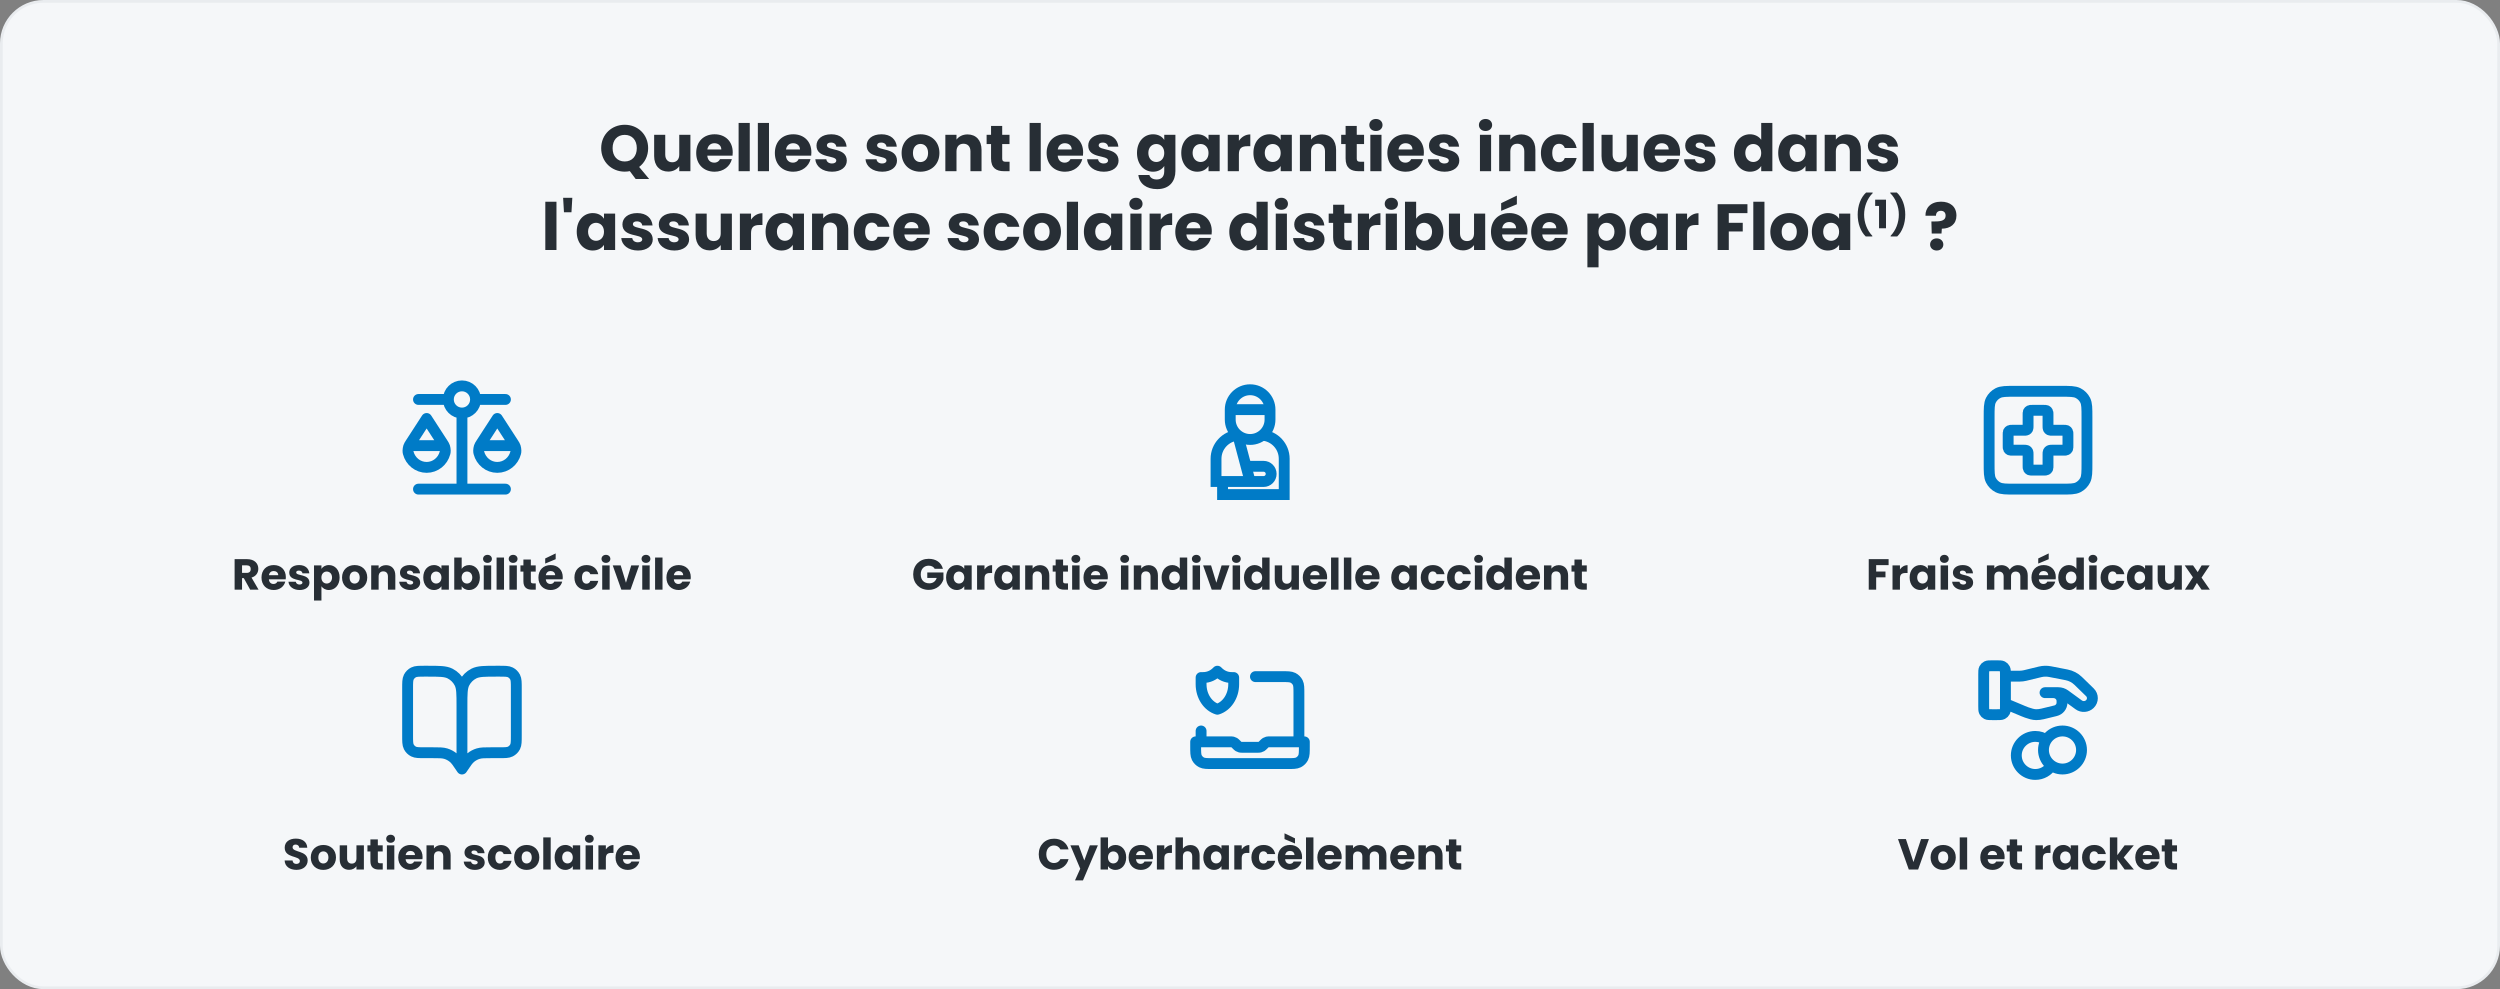 <svg width="920" height="364" viewBox="0 0 920 364" fill="none" xmlns="http://www.w3.org/2000/svg">
<rect x="0" y="0" width="920" height="364" fill="#808080" stroke="none"/>
<rect x="0.5" y="0.5" width="919" height="363" rx="15.5" fill="#F5F7F9"/>
<rect x="0.5" y="0.5" width="919" height="363" rx="15.5" stroke="#E9ECEF"/>
<path d="M225.437 54.528C225.437 57.48 227.165 59.424 229.901 59.424C232.589 59.424 234.341 57.48 234.341 54.528C234.341 51.528 232.589 49.632 229.901 49.632C227.165 49.632 225.437 51.528 225.437 54.528ZM238.517 54.528C238.517 57.48 237.221 59.904 235.205 61.44L238.901 65.88H233.933L231.773 62.976C231.173 63.096 230.549 63.168 229.901 63.168C225.125 63.168 221.237 59.592 221.237 54.528C221.237 49.464 225.125 45.912 229.901 45.912C234.701 45.912 238.517 49.464 238.517 54.528ZM254.071 49.608V63H249.967V61.176C249.151 62.328 247.711 63.144 245.911 63.144C242.815 63.144 240.727 61.008 240.727 57.432V49.608H244.807V56.88C244.807 58.704 245.839 59.712 247.375 59.712C248.959 59.712 249.967 58.704 249.967 56.88V49.608H254.071ZM262.923 52.704C261.579 52.704 260.547 53.52 260.307 55.008H265.443C265.443 53.544 264.291 52.704 262.923 52.704ZM269.331 58.56C268.683 61.176 266.307 63.192 262.971 63.192C259.035 63.192 256.203 60.552 256.203 56.304C256.203 52.056 258.987 49.416 262.971 49.416C266.883 49.416 269.643 52.008 269.643 56.088C269.643 56.472 269.619 56.88 269.571 57.288H260.283C260.427 59.04 261.507 59.856 262.827 59.856C263.979 59.856 264.627 59.28 264.963 58.56H269.331ZM271.808 63V45.24H275.912V63H271.808ZM278.886 63V45.24H282.99V63H278.886ZM291.869 52.704C290.525 52.704 289.493 53.52 289.253 55.008H294.389C294.389 53.544 293.237 52.704 291.869 52.704ZM298.277 58.56C297.629 61.176 295.253 63.192 291.917 63.192C287.981 63.192 285.149 60.552 285.149 56.304C285.149 52.056 287.933 49.416 291.917 49.416C295.829 49.416 298.589 52.008 298.589 56.088C298.589 56.472 298.565 56.88 298.517 57.288H289.229C289.373 59.04 290.453 59.856 291.773 59.856C292.925 59.856 293.573 59.28 293.909 58.56H298.277ZM311.626 59.112C311.626 61.44 309.562 63.192 306.202 63.192C302.626 63.192 300.226 61.2 300.034 58.608H304.09C304.186 59.544 305.026 60.168 306.154 60.168C307.21 60.168 307.762 59.688 307.762 59.088C307.762 56.928 300.466 58.488 300.466 53.568C300.466 51.288 302.41 49.416 305.914 49.416C309.37 49.416 311.29 51.336 311.554 53.976H307.762C307.642 53.064 306.946 52.464 305.794 52.464C304.834 52.464 304.306 52.848 304.306 53.496C304.306 55.632 311.554 54.12 311.626 59.112ZM330.094 59.112C330.094 61.44 328.03 63.192 324.67 63.192C321.094 63.192 318.694 61.2 318.502 58.608H322.558C322.654 59.544 323.494 60.168 324.622 60.168C325.678 60.168 326.23 59.688 326.23 59.088C326.23 56.928 318.934 58.488 318.934 53.568C318.934 51.288 320.878 49.416 324.382 49.416C327.838 49.416 329.758 51.336 330.022 53.976H326.23C326.11 53.064 325.414 52.464 324.262 52.464C323.302 52.464 322.774 52.848 322.774 53.496C322.774 55.632 330.022 54.12 330.094 59.112ZM345.709 56.304C345.709 60.552 342.637 63.192 338.701 63.192C334.765 63.192 331.789 60.552 331.789 56.304C331.789 52.056 334.837 49.416 338.749 49.416C342.685 49.416 345.709 52.056 345.709 56.304ZM335.965 56.304C335.965 58.56 337.213 59.64 338.701 59.64C340.165 59.64 341.533 58.56 341.533 56.304C341.533 54.024 340.189 52.968 338.749 52.968C337.261 52.968 335.965 54.024 335.965 56.304ZM357.126 63V55.728C357.126 53.904 356.118 52.896 354.558 52.896C352.998 52.896 351.99 53.904 351.99 55.728V63H347.886V49.608H351.99V51.384C352.806 50.256 354.246 49.464 356.046 49.464C359.142 49.464 361.206 51.576 361.206 55.176V63H357.126ZM364.706 58.344V53.016H363.074V49.608H364.706V46.344H368.81V49.608H371.498V53.016H368.81V58.392C368.81 59.184 369.146 59.52 370.058 59.52H371.522V63H369.434C366.65 63 364.706 61.824 364.706 58.344ZM378.894 63V45.24H382.998V63H378.894ZM391.876 52.704C390.532 52.704 389.5 53.52 389.26 55.008H394.396C394.396 53.544 393.244 52.704 391.876 52.704ZM398.284 58.56C397.636 61.176 395.26 63.192 391.924 63.192C387.988 63.192 385.156 60.552 385.156 56.304C385.156 52.056 387.94 49.416 391.924 49.416C395.836 49.416 398.596 52.008 398.596 56.088C398.596 56.472 398.572 56.88 398.524 57.288H389.236C389.38 59.04 390.46 59.856 391.78 59.856C392.932 59.856 393.58 59.28 393.916 58.56H398.284ZM411.633 59.112C411.633 61.44 409.569 63.192 406.209 63.192C402.633 63.192 400.233 61.2 400.041 58.608H404.097C404.193 59.544 405.033 60.168 406.161 60.168C407.217 60.168 407.769 59.688 407.769 59.088C407.769 56.928 400.473 58.488 400.473 53.568C400.473 51.288 402.417 49.416 405.921 49.416C409.377 49.416 411.297 51.336 411.561 53.976H407.769C407.649 53.064 406.953 52.464 405.801 52.464C404.841 52.464 404.313 52.848 404.313 53.496C404.313 55.632 411.561 54.12 411.633 59.112ZM418.414 56.28C418.414 52.056 421.03 49.416 424.318 49.416C426.286 49.416 427.726 50.304 428.446 51.504V49.608H432.55V62.976C432.55 66.552 430.486 69.6 425.854 69.6C421.87 69.6 419.278 67.584 418.918 64.392H422.974C423.238 65.4 424.246 66.048 425.662 66.048C427.222 66.048 428.446 65.232 428.446 62.976V61.08C427.702 62.256 426.286 63.192 424.318 63.192C421.03 63.192 418.414 60.504 418.414 56.28ZM428.446 56.304C428.446 54.168 427.078 52.992 425.518 52.992C423.982 52.992 422.59 54.144 422.59 56.28C422.59 58.416 423.982 59.616 425.518 59.616C427.078 59.616 428.446 58.44 428.446 56.304ZM434.703 56.28C434.703 52.056 437.319 49.416 440.607 49.416C442.599 49.416 444.015 50.328 444.735 51.504V49.608H448.839V63H444.735V61.104C443.991 62.28 442.575 63.192 440.583 63.192C437.319 63.192 434.703 60.504 434.703 56.28ZM444.735 56.304C444.735 54.168 443.367 52.992 441.807 52.992C440.271 52.992 438.879 54.144 438.879 56.28C438.879 58.416 440.271 59.616 441.807 59.616C443.367 59.616 444.735 58.44 444.735 56.304ZM455.912 56.784V63H451.808V49.608H455.912V51.84C456.848 50.424 458.312 49.464 460.112 49.464V53.808H458.984C457.04 53.808 455.912 54.48 455.912 56.784ZM461.258 56.28C461.258 52.056 463.874 49.416 467.162 49.416C469.154 49.416 470.57 50.328 471.29 51.504V49.608H475.394V63H471.29V61.104C470.546 62.28 469.13 63.192 467.138 63.192C463.874 63.192 461.258 60.504 461.258 56.28ZM471.29 56.304C471.29 54.168 469.922 52.992 468.362 52.992C466.826 52.992 465.434 54.144 465.434 56.28C465.434 58.416 466.826 59.616 468.362 59.616C469.922 59.616 471.29 58.44 471.29 56.304ZM487.603 63V55.728C487.603 53.904 486.595 52.896 485.035 52.896C483.475 52.896 482.467 53.904 482.467 55.728V63H478.363V49.608H482.467V51.384C483.283 50.256 484.723 49.464 486.523 49.464C489.619 49.464 491.683 51.576 491.683 55.176V63H487.603ZM495.183 58.344V53.016H493.551V49.608H495.183V46.344H499.287V49.608H501.975V53.016H499.287V58.392C499.287 59.184 499.623 59.52 500.535 59.52H501.999V63H499.911C497.127 63 495.183 61.824 495.183 58.344ZM504.285 63V49.608H508.389V63H504.285ZM506.349 48.216C504.885 48.216 503.901 47.232 503.901 46.008C503.901 44.76 504.885 43.776 506.349 43.776C507.789 43.776 508.773 44.76 508.773 46.008C508.773 47.232 507.789 48.216 506.349 48.216ZM517.267 52.704C515.923 52.704 514.891 53.52 514.651 55.008H519.787C519.787 53.544 518.635 52.704 517.267 52.704ZM523.675 58.56C523.027 61.176 520.651 63.192 517.315 63.192C513.379 63.192 510.547 60.552 510.547 56.304C510.547 52.056 513.331 49.416 517.315 49.416C521.227 49.416 523.987 52.008 523.987 56.088C523.987 56.472 523.963 56.88 523.915 57.288H514.627C514.771 59.04 515.851 59.856 517.171 59.856C518.323 59.856 518.971 59.28 519.307 58.56H523.675ZM537.024 59.112C537.024 61.44 534.96 63.192 531.6 63.192C528.024 63.192 525.624 61.2 525.432 58.608H529.488C529.584 59.544 530.424 60.168 531.552 60.168C532.608 60.168 533.16 59.688 533.16 59.088C533.16 56.928 525.864 58.488 525.864 53.568C525.864 51.288 527.808 49.416 531.312 49.416C534.768 49.416 536.688 51.336 536.952 53.976H533.16C533.04 53.064 532.344 52.464 531.192 52.464C530.232 52.464 529.704 52.848 529.704 53.496C529.704 55.632 536.952 54.12 537.024 59.112ZM544.621 63V49.608H548.725V63H544.621ZM546.685 48.216C545.221 48.216 544.237 47.232 544.237 46.008C544.237 44.76 545.221 43.776 546.685 43.776C548.125 43.776 549.109 44.76 549.109 46.008C549.109 47.232 548.125 48.216 546.685 48.216ZM560.939 63V55.728C560.939 53.904 559.931 52.896 558.371 52.896C556.811 52.896 555.803 53.904 555.803 55.728V63H551.699V49.608H555.803V51.384C556.619 50.256 558.059 49.464 559.859 49.464C562.955 49.464 565.019 51.576 565.019 55.176V63H560.939ZM567.055 56.304C567.055 52.08 569.839 49.416 573.775 49.416C577.135 49.416 579.511 51.264 580.207 54.456H575.839C575.503 53.52 574.831 52.92 573.703 52.92C572.239 52.92 571.231 54.072 571.231 56.304C571.231 58.536 572.239 59.688 573.703 59.688C574.831 59.688 575.479 59.136 575.839 58.152H580.207C579.511 61.248 577.135 63.192 573.775 63.192C569.839 63.192 567.055 60.552 567.055 56.304ZM582.402 63V45.24H586.506V63H582.402ZM602.704 49.608V63H598.6V61.176C597.784 62.328 596.344 63.144 594.544 63.144C591.448 63.144 589.36 61.008 589.36 57.432V49.608H593.44V56.88C593.44 58.704 594.472 59.712 596.008 59.712C597.592 59.712 598.6 58.704 598.6 56.88V49.608H602.704ZM611.556 52.704C610.212 52.704 609.18 53.52 608.94 55.008H614.076C614.076 53.544 612.924 52.704 611.556 52.704ZM617.964 58.56C617.316 61.176 614.94 63.192 611.604 63.192C607.668 63.192 604.836 60.552 604.836 56.304C604.836 52.056 607.62 49.416 611.604 49.416C615.516 49.416 618.276 52.008 618.276 56.088C618.276 56.472 618.252 56.88 618.204 57.288H608.916C609.06 59.04 610.14 59.856 611.46 59.856C612.612 59.856 613.26 59.28 613.596 58.56H617.964ZM631.313 59.112C631.313 61.44 629.249 63.192 625.889 63.192C622.313 63.192 619.913 61.2 619.721 58.608H623.777C623.873 59.544 624.713 60.168 625.841 60.168C626.897 60.168 627.449 59.688 627.449 59.088C627.449 56.928 620.153 58.488 620.153 53.568C620.153 51.288 622.097 49.416 625.601 49.416C629.057 49.416 630.977 51.336 631.241 53.976H627.449C627.329 53.064 626.633 52.464 625.481 52.464C624.521 52.464 623.993 52.848 623.993 53.496C623.993 55.632 631.241 54.12 631.313 59.112ZM638.094 56.28C638.094 52.056 640.71 49.416 643.998 49.416C645.774 49.416 647.31 50.232 648.126 51.456V45.24H652.23V63H648.126V61.08C647.382 62.304 645.966 63.192 643.998 63.192C640.71 63.192 638.094 60.504 638.094 56.28ZM648.126 56.304C648.126 54.168 646.758 52.992 645.198 52.992C643.662 52.992 642.27 54.144 642.27 56.28C642.27 58.416 643.662 59.616 645.198 59.616C646.758 59.616 648.126 58.44 648.126 56.304ZM654.383 56.28C654.383 52.056 656.999 49.416 660.287 49.416C662.279 49.416 663.695 50.328 664.415 51.504V49.608H668.519V63H664.415V61.104C663.671 62.28 662.255 63.192 660.263 63.192C656.999 63.192 654.383 60.504 654.383 56.28ZM664.415 56.304C664.415 54.168 663.047 52.992 661.487 52.992C659.951 52.992 658.559 54.144 658.559 56.28C658.559 58.416 659.951 59.616 661.487 59.616C663.047 59.616 664.415 58.44 664.415 56.304ZM680.728 63V55.728C680.728 53.904 679.72 52.896 678.16 52.896C676.6 52.896 675.592 53.904 675.592 55.728V63H671.488V49.608H675.592V51.384C676.408 50.256 677.848 49.464 679.648 49.464C682.744 49.464 684.808 51.576 684.808 55.176V63H680.728ZM698.532 59.112C698.532 61.44 696.468 63.192 693.108 63.192C689.532 63.192 687.132 61.2 686.94 58.608H690.996C691.092 59.544 691.932 60.168 693.06 60.168C694.116 60.168 694.668 59.688 694.668 59.088C694.668 56.928 687.372 58.488 687.372 53.568C687.372 51.288 689.316 49.416 692.82 49.416C696.276 49.416 698.196 51.336 698.46 53.976H694.668C694.548 53.064 693.852 52.464 692.7 52.464C691.74 52.464 691.212 52.848 691.212 53.496C691.212 55.632 698.46 54.12 698.532 59.112ZM200.677 92V74.24H204.781V92H200.677ZM207.539 78.104L207.227 72.8H210.611L210.299 78.104H207.539ZM212.236 85.28C212.236 81.056 214.852 78.416 218.14 78.416C220.132 78.416 221.548 79.328 222.268 80.504V78.608H226.372V92H222.268V90.104C221.524 91.28 220.108 92.192 218.116 92.192C214.852 92.192 212.236 89.504 212.236 85.28ZM222.268 85.304C222.268 83.168 220.9 81.992 219.34 81.992C217.804 81.992 216.412 83.144 216.412 85.28C216.412 87.416 217.804 88.616 219.34 88.616C220.9 88.616 222.268 87.44 222.268 85.304ZM240.213 88.112C240.213 90.44 238.149 92.192 234.789 92.192C231.213 92.192 228.813 90.2 228.621 87.608H232.677C232.773 88.544 233.613 89.168 234.741 89.168C235.797 89.168 236.349 88.688 236.349 88.088C236.349 85.928 229.053 87.488 229.053 82.568C229.053 80.288 230.997 78.416 234.501 78.416C237.957 78.416 239.877 80.336 240.141 82.976H236.349C236.229 82.064 235.533 81.464 234.381 81.464C233.421 81.464 232.893 81.848 232.893 82.496C232.893 84.632 240.141 83.12 240.213 88.112ZM253.596 88.112C253.596 90.44 251.532 92.192 248.172 92.192C244.596 92.192 242.196 90.2 242.004 87.608H246.06C246.156 88.544 246.996 89.168 248.124 89.168C249.18 89.168 249.732 88.688 249.732 88.088C249.732 85.928 242.436 87.488 242.436 82.568C242.436 80.288 244.38 78.416 247.884 78.416C251.34 78.416 253.26 80.336 253.524 82.976H249.732C249.612 82.064 248.916 81.464 247.764 81.464C246.804 81.464 246.276 81.848 246.276 82.496C246.276 84.632 253.524 83.12 253.596 88.112ZM269.33 78.608V92H265.226V90.176C264.41 91.328 262.97 92.144 261.17 92.144C258.074 92.144 255.986 90.008 255.986 86.432V78.608H260.066V85.88C260.066 87.704 261.098 88.712 262.634 88.712C264.218 88.712 265.226 87.704 265.226 85.88V78.608H269.33ZM276.382 85.784V92H272.278V78.608H276.382V80.84C277.318 79.424 278.782 78.464 280.582 78.464V82.808H279.454C277.51 82.808 276.382 83.48 276.382 85.784ZM281.728 85.28C281.728 81.056 284.344 78.416 287.632 78.416C289.624 78.416 291.04 79.328 291.76 80.504V78.608H295.864V92H291.76V90.104C291.016 91.28 289.6 92.192 287.608 92.192C284.344 92.192 281.728 89.504 281.728 85.28ZM291.76 85.304C291.76 83.168 290.392 81.992 288.832 81.992C287.296 81.992 285.904 83.144 285.904 85.28C285.904 87.416 287.296 88.616 288.832 88.616C290.392 88.616 291.76 87.44 291.76 85.304ZM308.073 92V84.728C308.073 82.904 307.065 81.896 305.505 81.896C303.945 81.896 302.937 82.904 302.937 84.728V92H298.833V78.608H302.937V80.384C303.753 79.256 305.193 78.464 306.993 78.464C310.089 78.464 312.153 80.576 312.153 84.176V92H308.073ZM314.189 85.304C314.189 81.08 316.973 78.416 320.909 78.416C324.269 78.416 326.645 80.264 327.341 83.456H322.973C322.637 82.52 321.965 81.92 320.837 81.92C319.373 81.92 318.365 83.072 318.365 85.304C318.365 87.536 319.373 88.688 320.837 88.688C321.965 88.688 322.613 88.136 322.973 87.152H327.341C326.645 90.248 324.269 92.192 320.909 92.192C316.973 92.192 314.189 89.552 314.189 85.304ZM335.44 81.704C334.096 81.704 333.064 82.52 332.824 84.008H337.96C337.96 82.544 336.808 81.704 335.44 81.704ZM341.848 87.56C341.2 90.176 338.824 92.192 335.488 92.192C331.552 92.192 328.72 89.552 328.72 85.304C328.72 81.056 331.504 78.416 335.488 78.416C339.4 78.416 342.16 81.008 342.16 85.088C342.16 85.472 342.136 85.88 342.088 86.288H332.8C332.944 88.04 334.024 88.856 335.344 88.856C336.496 88.856 337.144 88.28 337.48 87.56H341.848ZM360.283 88.112C360.283 90.44 358.219 92.192 354.859 92.192C351.283 92.192 348.883 90.2 348.691 87.608H352.747C352.843 88.544 353.683 89.168 354.811 89.168C355.867 89.168 356.419 88.688 356.419 88.088C356.419 85.928 349.123 87.488 349.123 82.568C349.123 80.288 351.067 78.416 354.571 78.416C358.027 78.416 359.947 80.336 360.211 82.976H356.419C356.299 82.064 355.603 81.464 354.451 81.464C353.491 81.464 352.963 81.848 352.963 82.496C352.963 84.632 360.211 83.12 360.283 88.112ZM361.978 85.304C361.978 81.08 364.762 78.416 368.698 78.416C372.058 78.416 374.434 80.264 375.13 83.456H370.762C370.426 82.52 369.754 81.92 368.626 81.92C367.162 81.92 366.154 83.072 366.154 85.304C366.154 87.536 367.162 88.688 368.626 88.688C369.754 88.688 370.402 88.136 370.762 87.152H375.13C374.434 90.248 372.058 92.192 368.698 92.192C364.762 92.192 361.978 89.552 361.978 85.304ZM390.429 85.304C390.429 89.552 387.357 92.192 383.421 92.192C379.485 92.192 376.509 89.552 376.509 85.304C376.509 81.056 379.557 78.416 383.469 78.416C387.405 78.416 390.429 81.056 390.429 85.304ZM380.685 85.304C380.685 87.56 381.933 88.64 383.421 88.64C384.885 88.64 386.253 87.56 386.253 85.304C386.253 83.024 384.909 81.968 383.469 81.968C381.981 81.968 380.685 83.024 380.685 85.304ZM392.606 92V74.24H396.71V92H392.606ZM398.869 85.28C398.869 81.056 401.485 78.416 404.773 78.416C406.765 78.416 408.181 79.328 408.901 80.504V78.608H413.005V92H408.901V90.104C408.157 91.28 406.741 92.192 404.749 92.192C401.485 92.192 398.869 89.504 398.869 85.28ZM408.901 85.304C408.901 83.168 407.533 81.992 405.973 81.992C404.437 81.992 403.045 83.144 403.045 85.28C403.045 87.416 404.437 88.616 405.973 88.616C407.533 88.616 408.901 87.44 408.901 85.304ZM415.974 92V78.608H420.078V92H415.974ZM418.038 77.216C416.574 77.216 415.59 76.232 415.59 75.008C415.59 73.76 416.574 72.776 418.038 72.776C419.478 72.776 420.462 73.76 420.462 75.008C420.462 76.232 419.478 77.216 418.038 77.216ZM427.156 85.784V92H423.052V78.608H427.156V80.84C428.092 79.424 429.556 78.464 431.356 78.464V82.808H430.228C428.284 82.808 427.156 83.48 427.156 85.784ZM439.221 81.704C437.877 81.704 436.845 82.52 436.605 84.008H441.741C441.741 82.544 440.589 81.704 439.221 81.704ZM445.629 87.56C444.981 90.176 442.605 92.192 439.269 92.192C435.333 92.192 432.501 89.552 432.501 85.304C432.501 81.056 435.285 78.416 439.269 78.416C443.181 78.416 445.941 81.008 445.941 85.088C445.941 85.472 445.917 85.88 445.869 86.288H436.581C436.725 88.04 437.805 88.856 439.125 88.856C440.277 88.856 440.925 88.28 441.261 87.56H445.629ZM452.376 85.28C452.376 81.056 454.992 78.416 458.28 78.416C460.056 78.416 461.592 79.232 462.408 80.456V74.24H466.512V92H462.408V90.08C461.664 91.304 460.248 92.192 458.28 92.192C454.992 92.192 452.376 89.504 452.376 85.28ZM462.408 85.304C462.408 83.168 461.04 81.992 459.48 81.992C457.944 81.992 456.552 83.144 456.552 85.28C456.552 87.416 457.944 88.616 459.48 88.616C461.04 88.616 462.408 87.44 462.408 85.304ZM469.481 92V78.608H473.585V92H469.481ZM471.545 77.216C470.081 77.216 469.097 76.232 469.097 75.008C469.097 73.76 470.081 72.776 471.545 72.776C472.985 72.776 473.969 73.76 473.969 75.008C473.969 76.232 472.985 77.216 471.545 77.216ZM487.432 88.112C487.432 90.44 485.368 92.192 482.008 92.192C478.432 92.192 476.032 90.2 475.84 87.608H479.896C479.992 88.544 480.832 89.168 481.96 89.168C483.016 89.168 483.568 88.688 483.568 88.088C483.568 85.928 476.272 87.488 476.272 82.568C476.272 80.288 478.216 78.416 481.72 78.416C485.176 78.416 487.096 80.336 487.36 82.976H483.568C483.448 82.064 482.752 81.464 481.6 81.464C480.64 81.464 480.112 81.848 480.112 82.496C480.112 84.632 487.36 83.12 487.432 88.112ZM490.59 87.344V82.016H488.958V78.608H490.59V75.344H494.694V78.608H497.382V82.016H494.694V87.392C494.694 88.184 495.03 88.52 495.942 88.52H497.406V92H495.318C492.534 92 490.59 90.824 490.59 87.344ZM503.796 85.784V92H499.692V78.608H503.796V80.84C504.732 79.424 506.196 78.464 507.996 78.464V82.808H506.868C504.924 82.808 503.796 83.48 503.796 85.784ZM509.958 92V78.608H514.062V92H509.958ZM512.022 77.216C510.558 77.216 509.574 76.232 509.574 75.008C509.574 73.76 510.558 72.776 512.022 72.776C513.462 72.776 514.446 73.76 514.446 75.008C514.446 76.232 513.462 77.216 512.022 77.216ZM521.14 80.504C521.884 79.304 523.348 78.416 525.268 78.416C528.58 78.416 531.172 81.056 531.172 85.28C531.172 89.504 528.556 92.192 525.268 92.192C523.3 92.192 521.884 91.304 521.14 90.128V92H517.036V74.24H521.14V80.504ZM526.996 85.28C526.996 83.144 525.604 81.992 524.044 81.992C522.508 81.992 521.116 83.168 521.116 85.304C521.116 87.44 522.508 88.616 524.044 88.616C525.604 88.616 526.996 87.416 526.996 85.28ZM546.549 78.608V92H542.445V90.176C541.629 91.328 540.189 92.144 538.389 92.144C535.293 92.144 533.205 90.008 533.205 86.432V78.608H537.285V85.88C537.285 87.704 538.317 88.712 539.853 88.712C541.437 88.712 542.445 87.704 542.445 85.88V78.608H546.549ZM555.401 81.704C554.057 81.704 553.025 82.52 552.785 84.008H557.921C557.921 82.544 556.769 81.704 555.401 81.704ZM561.809 87.56C561.161 90.176 558.785 92.192 555.449 92.192C551.513 92.192 548.681 89.552 548.681 85.304C548.681 81.056 551.465 78.416 555.449 78.416C559.361 78.416 562.121 81.008 562.121 85.088C562.121 85.472 562.097 85.88 562.049 86.288H552.761C552.905 88.04 553.985 88.856 555.305 88.856C556.457 88.856 557.105 88.28 557.441 87.56H561.809ZM552.425 74.768L558.209 71.984V75.176L552.425 77.6V74.768ZM570.19 81.704C568.846 81.704 567.814 82.52 567.574 84.008H572.71C572.71 82.544 571.558 81.704 570.19 81.704ZM576.598 87.56C575.95 90.176 573.574 92.192 570.238 92.192C566.302 92.192 563.47 89.552 563.47 85.304C563.47 81.056 566.254 78.416 570.238 78.416C574.15 78.416 576.91 81.008 576.91 85.088C576.91 85.472 576.886 85.88 576.838 86.288H567.55C567.694 88.04 568.774 88.856 570.094 88.856C571.246 88.856 571.894 88.28 572.23 87.56H576.598ZM588.265 80.504C589.009 79.328 590.425 78.416 592.393 78.416C595.681 78.416 598.297 81.056 598.297 85.28C598.297 89.504 595.681 92.192 592.393 92.192C590.425 92.192 589.009 91.256 588.265 90.128V98.384H584.161V78.608H588.265V80.504ZM594.121 85.28C594.121 83.144 592.729 81.992 591.169 81.992C589.633 81.992 588.241 83.168 588.241 85.304C588.241 87.44 589.633 88.616 591.169 88.616C592.729 88.616 594.121 87.416 594.121 85.28ZM599.634 85.28C599.634 81.056 602.25 78.416 605.538 78.416C607.53 78.416 608.946 79.328 609.666 80.504V78.608H613.77V92H609.666V90.104C608.922 91.28 607.506 92.192 605.514 92.192C602.25 92.192 599.634 89.504 599.634 85.28ZM609.666 85.304C609.666 83.168 608.298 81.992 606.738 81.992C605.202 81.992 603.81 83.144 603.81 85.28C603.81 87.416 605.202 88.616 606.738 88.616C608.298 88.616 609.666 87.44 609.666 85.304ZM620.843 85.784V92H616.739V78.608H620.843V80.84C621.779 79.424 623.243 78.464 625.043 78.464V82.808H623.915C621.971 82.808 620.843 83.48 620.843 85.784ZM632.091 92V75.152H643.059V78.44H636.195V81.992H641.331V85.184H636.195V92H632.091ZM645.216 92V74.24H649.32V92H645.216ZM665.398 85.304C665.398 89.552 662.326 92.192 658.39 92.192C654.454 92.192 651.478 89.552 651.478 85.304C651.478 81.056 654.526 78.416 658.438 78.416C662.374 78.416 665.398 81.056 665.398 85.304ZM655.654 85.304C655.654 87.56 656.902 88.64 658.39 88.64C659.854 88.64 661.222 87.56 661.222 85.304C661.222 83.024 659.878 81.968 658.438 81.968C656.95 81.968 655.654 83.024 655.654 85.304ZM666.759 85.28C666.759 81.056 669.375 78.416 672.663 78.416C674.655 78.416 676.071 79.328 676.791 80.504V78.608H680.895V92H676.791V90.104C676.047 91.28 674.631 92.192 672.639 92.192C669.375 92.192 666.759 89.504 666.759 85.28ZM676.791 85.304C676.791 83.168 675.423 81.992 673.863 81.992C672.327 81.992 670.935 83.144 670.935 85.28C670.935 87.416 672.327 88.616 673.863 88.616C675.423 88.616 676.791 87.44 676.791 85.304ZM689.015 87.01H686.581C684.723 85.224 683.629 82.243 683.629 78.989C683.629 75.734 684.723 72.682 686.725 70.853H689.144V71.083C687.085 73.114 685.991 76.094 685.991 78.989C685.991 81.912 687.085 84.778 689.015 86.779V87.01ZM691.485 84V75.778H690.06V73.488H694.048V84H691.485ZM695.747 87.01V86.779C697.677 84.778 698.771 81.912 698.771 78.989C698.771 76.094 697.677 73.114 695.618 71.083V70.853H698.037C700.038 72.682 701.133 75.734 701.133 78.989C701.133 82.243 700.038 85.224 698.181 87.01H695.747ZM708.569 79.4C708.497 76.52 710.513 74.216 714.305 74.216C717.641 74.216 719.969 76.016 719.969 79.352C719.969 82.448 717.737 84.128 714.593 84.152L714.473 85.952H710.873L710.753 81.488H712.193C714.449 81.488 716.009 81.08 715.985 79.328C715.985 78.248 715.313 77.576 714.257 77.576C713.081 77.576 712.433 78.296 712.433 79.4H708.569ZM715.145 89.984C715.145 91.208 714.161 92.192 712.721 92.192C711.257 92.192 710.273 91.208 710.273 89.984C710.273 88.712 711.257 87.728 712.721 87.728C714.161 87.728 715.145 88.712 715.145 89.984Z" fill="#272E35"/>
<g clip-path="url(#clip0_2718_1010)">
<path d="M151.001 164H163.001M177.001 164H189.001M170.001 152V180M170.001 152C172.762 152 175.001 149.761 175.001 147M170.001 152C167.24 152 165.001 149.761 165.001 147M154.001 180L186.001 180M154.001 147L165.001 147M165.001 147C165.001 144.239 167.24 142 170.001 142C172.762 142 175.001 144.239 175.001 147M175.001 147L186.001 147M163.762 166.673C162.96 169.741 160.237 172 157.001 172C153.765 172 151.041 169.741 150.24 166.673C150.175 166.422 150.142 166.297 150.139 165.796C150.137 165.489 150.251 164.781 150.349 164.49C150.51 164.015 150.683 163.747 151.03 163.212L157.001 154L162.972 163.212C163.319 163.747 163.492 164.015 163.653 164.49C163.751 164.781 163.865 165.489 163.863 165.796C163.86 166.297 163.827 166.422 163.762 166.673ZM189.762 166.673C188.96 169.741 186.237 172 183.001 172C179.765 172 177.041 169.741 176.24 166.673C176.175 166.422 176.142 166.297 176.139 165.796C176.137 165.489 176.251 164.781 176.349 164.49C176.51 164.015 176.683 163.747 177.03 163.212L183.001 154L188.972 163.212C189.319 163.747 189.492 164.015 189.653 164.49C189.751 164.781 189.865 165.489 189.863 165.796C189.86 166.297 189.827 166.422 189.762 166.673Z" stroke="#007BC7" stroke-width="4" stroke-linecap="round" stroke-linejoin="round"/>
<path d="M92.272 209.416C92.272 208.584 91.792 208.04 90.768 208.04H89.072V210.824H90.768C91.792 210.824 92.272 210.296 92.272 209.416ZM86.336 205.768H90.928C93.68 205.768 95.056 207.352 95.056 209.304C95.056 210.712 94.288 212.04 92.56 212.552L95.152 217H92.064L89.728 212.76H89.072V217H86.336V205.768ZM100.709 210.136C99.813 210.136 99.125 210.68 98.965 211.672H102.389C102.389 210.696 101.621 210.136 100.709 210.136ZM104.981 214.04C104.549 215.784 102.965 217.128 100.741 217.128C98.117 217.128 96.229 215.368 96.229 212.536C96.229 209.704 98.085 207.944 100.741 207.944C103.349 207.944 105.189 209.672 105.189 212.392C105.189 212.648 105.173 212.92 105.141 213.192H98.949C99.045 214.36 99.765 214.904 100.645 214.904C101.413 214.904 101.845 214.52 102.069 214.04H104.981ZM113.881 214.408C113.881 215.96 112.505 217.128 110.265 217.128C107.881 217.128 106.281 215.8 106.153 214.072H108.857C108.921 214.696 109.481 215.112 110.233 215.112C110.937 215.112 111.305 214.792 111.305 214.392C111.305 212.952 106.441 213.992 106.441 210.712C106.441 209.192 107.737 207.944 110.073 207.944C112.377 207.944 113.657 209.224 113.833 210.984H111.305C111.225 210.376 110.761 209.976 109.993 209.976C109.353 209.976 109.001 210.232 109.001 210.664C109.001 212.088 113.833 211.08 113.881 214.408ZM118.291 209.336C118.786 208.552 119.731 207.944 121.043 207.944C123.235 207.944 124.979 209.704 124.979 212.52C124.979 215.336 123.235 217.128 121.043 217.128C119.731 217.128 118.786 216.504 118.291 215.752V221.256H115.555V208.072H118.291V209.336ZM122.195 212.52C122.195 211.096 121.267 210.328 120.227 210.328C119.203 210.328 118.275 211.112 118.275 212.536C118.275 213.96 119.203 214.744 120.227 214.744C121.267 214.744 122.195 213.944 122.195 212.52ZM135.15 212.536C135.15 215.368 133.102 217.128 130.478 217.128C127.854 217.128 125.87 215.368 125.87 212.536C125.87 209.704 127.902 207.944 130.51 207.944C133.134 207.944 135.15 209.704 135.15 212.536ZM128.654 212.536C128.654 214.04 129.486 214.76 130.478 214.76C131.454 214.76 132.366 214.04 132.366 212.536C132.366 211.016 131.47 210.312 130.51 210.312C129.518 210.312 128.654 211.016 128.654 212.536ZM142.761 217V212.152C142.761 210.936 142.089 210.264 141.049 210.264C140.009 210.264 139.337 210.936 139.337 212.152V217H136.601V208.072H139.337V209.256C139.881 208.504 140.841 207.976 142.041 207.976C144.105 207.976 145.481 209.384 145.481 211.784V217H142.761ZM154.631 214.408C154.631 215.96 153.255 217.128 151.015 217.128C148.631 217.128 147.031 215.8 146.903 214.072H149.607C149.671 214.696 150.231 215.112 150.983 215.112C151.687 215.112 152.055 214.792 152.055 214.392C152.055 212.952 147.191 213.992 147.191 210.712C147.191 209.192 148.487 207.944 150.823 207.944C153.127 207.944 154.407 209.224 154.583 210.984H152.055C151.975 210.376 151.511 209.976 150.743 209.976C150.103 209.976 149.751 210.232 149.751 210.664C149.751 212.088 154.583 211.08 154.631 214.408ZM155.761 212.52C155.761 209.704 157.505 207.944 159.697 207.944C161.025 207.944 161.969 208.552 162.449 209.336V208.072H165.185V217H162.449V215.736C161.953 216.52 161.009 217.128 159.681 217.128C157.505 217.128 155.761 215.336 155.761 212.52ZM162.449 212.536C162.449 211.112 161.537 210.328 160.497 210.328C159.473 210.328 158.545 211.096 158.545 212.52C158.545 213.944 159.473 214.744 160.497 214.744C161.537 214.744 162.449 213.96 162.449 212.536ZM169.9 209.336C170.396 208.536 171.372 207.944 172.652 207.944C174.86 207.944 176.588 209.704 176.588 212.52C176.588 215.336 174.844 217.128 172.652 217.128C171.34 217.128 170.396 216.536 169.9 215.752V217H167.164V205.16H169.9V209.336ZM173.804 212.52C173.804 211.096 172.876 210.328 171.836 210.328C170.812 210.328 169.884 211.112 169.884 212.536C169.884 213.96 170.812 214.744 171.836 214.744C172.876 214.744 173.804 213.944 173.804 212.52ZM178.023 217V208.072H180.759V217H178.023ZM179.399 207.144C178.423 207.144 177.767 206.488 177.767 205.672C177.767 204.84 178.423 204.184 179.399 204.184C180.359 204.184 181.015 204.84 181.015 205.672C181.015 206.488 180.359 207.144 179.399 207.144ZM182.742 217V205.16H185.478V217H182.742ZM187.461 217V208.072H190.197V217H187.461ZM188.837 207.144C187.861 207.144 187.205 206.488 187.205 205.672C187.205 204.84 187.861 204.184 188.837 204.184C189.797 204.184 190.453 204.84 190.453 205.672C190.453 206.488 189.797 207.144 188.837 207.144ZM192.612 213.896V210.344H191.524V208.072H192.612V205.896H195.348V208.072H197.14V210.344H195.348V213.928C195.348 214.456 195.572 214.68 196.18 214.68H197.156V217H195.764C193.908 217 192.612 216.216 192.612 213.896ZM202.616 210.136C201.72 210.136 201.032 210.68 200.872 211.672H204.296C204.296 210.696 203.528 210.136 202.616 210.136ZM206.888 214.04C206.456 215.784 204.872 217.128 202.648 217.128C200.024 217.128 198.136 215.368 198.136 212.536C198.136 209.704 199.992 207.944 202.648 207.944C205.256 207.944 207.095 209.672 207.095 212.392C207.095 212.648 207.08 212.92 207.048 213.192H200.856C200.952 214.36 201.672 214.904 202.552 214.904C203.32 214.904 203.752 214.52 203.976 214.04H206.888ZM200.632 205.512L204.488 203.656V205.784L200.632 207.4V205.512ZM211.386 212.536C211.386 209.72 213.242 207.944 215.866 207.944C218.106 207.944 219.69 209.176 220.154 211.304H217.242C217.018 210.68 216.57 210.28 215.818 210.28C214.842 210.28 214.17 211.048 214.17 212.536C214.17 214.024 214.842 214.792 215.818 214.792C216.57 214.792 217.002 214.424 217.242 213.768H220.154C219.69 215.832 218.106 217.128 215.866 217.128C213.242 217.128 211.386 215.368 211.386 212.536ZM221.617 217V208.072H224.353V217H221.617ZM222.993 207.144C222.017 207.144 221.361 206.488 221.361 205.672C221.361 204.84 222.017 204.184 222.993 204.184C223.953 204.184 224.609 204.84 224.609 205.672C224.609 206.488 223.953 207.144 222.993 207.144ZM225.488 208.072H228.416L230.352 214.44L232.288 208.072H235.2L232.032 217H228.656L225.488 208.072ZM236.351 217V208.072H239.087V217H236.351ZM237.727 207.144C236.751 207.144 236.095 206.488 236.095 205.672C236.095 204.84 236.751 204.184 237.727 204.184C238.687 204.184 239.343 204.84 239.343 205.672C239.343 206.488 238.687 207.144 237.727 207.144ZM241.07 217V205.16H243.806V217H241.07ZM249.725 210.136C248.829 210.136 248.141 210.68 247.981 211.672H251.405C251.405 210.696 250.637 210.136 249.725 210.136ZM253.997 214.04C253.565 215.784 251.981 217.128 249.757 217.128C247.133 217.128 245.245 215.368 245.245 212.536C245.245 209.704 247.101 207.944 249.757 207.944C252.365 207.944 254.205 209.672 254.205 212.392C254.205 212.648 254.189 212.92 254.157 213.192H247.965C248.061 214.36 248.781 214.904 249.661 214.904C250.429 214.904 250.861 214.52 251.085 214.04H253.997Z" fill="#272E35"/>
</g>
<g clip-path="url(#clip1_2718_1010)">
<path d="M460.044 161.726C456.002 161.726 452.725 158.449 452.725 154.407V150.747C452.725 146.704 456.002 143.427 460.044 143.427C464.087 143.427 467.364 146.704 467.364 150.747V154.407C467.364 158.449 464.087 161.726 460.044 161.726Z" stroke="#007BC7" stroke-width="4" stroke-miterlimit="10"/>
<path d="M452.725 150.746H467.364" stroke="#007BC7" stroke-width="4" stroke-miterlimit="10"/>
<path d="M464.579 160.153C469.061 160.508 472.588 164.258 472.588 168.832V182H449.901V177.198" stroke="#007BC7" stroke-width="4" stroke-miterlimit="10"/>
<path d="M458.554 171.598H464.986C466.533 171.598 467.787 172.852 467.787 174.399C467.787 175.946 466.533 177.2 464.986 177.2H447.5V168.833C447.5 164.259 451.027 160.509 455.51 160.154" stroke="#007BC7" stroke-width="4" stroke-miterlimit="10"/>
<path d="M455.51 160.154L460.044 177.2" stroke="#007BC7" stroke-width="4" stroke-miterlimit="10"/>
<path d="M341.763 205.64C344.451 205.64 346.403 207.016 346.995 209.32H343.971C343.555 208.568 342.787 208.168 341.763 208.168C340.003 208.168 338.835 209.416 338.835 211.368C338.835 213.448 340.019 214.664 341.987 214.664C343.347 214.664 344.291 213.944 344.707 212.68H341.235V210.664H347.187V213.208C346.611 215.144 344.739 217.08 341.779 217.08C338.419 217.08 336.051 214.728 336.051 211.368C336.051 208.008 338.403 205.64 341.763 205.64ZM348.159 212.52C348.159 209.704 349.903 207.944 352.095 207.944C353.423 207.944 354.367 208.552 354.847 209.336V208.072H357.583V217H354.847V215.736C354.351 216.52 353.407 217.128 352.079 217.128C349.903 217.128 348.159 215.336 348.159 212.52ZM354.847 212.536C354.847 211.112 353.935 210.328 352.895 210.328C351.871 210.328 350.943 211.096 350.943 212.52C350.943 213.944 351.871 214.744 352.895 214.744C353.935 214.744 354.847 213.96 354.847 212.536ZM362.298 212.856V217H359.562V208.072H362.298V209.56C362.922 208.616 363.898 207.976 365.098 207.976V210.872H364.346C363.05 210.872 362.298 211.32 362.298 212.856ZM365.862 212.52C365.862 209.704 367.606 207.944 369.798 207.944C371.126 207.944 372.07 208.552 372.55 209.336V208.072H375.286V217H372.55V215.736C372.054 216.52 371.11 217.128 369.782 217.128C367.606 217.128 365.862 215.336 365.862 212.52ZM372.55 212.536C372.55 211.112 371.638 210.328 370.598 210.328C369.574 210.328 368.646 211.096 368.646 212.52C368.646 213.944 369.574 214.744 370.598 214.744C371.638 214.744 372.55 213.96 372.55 212.536ZM383.425 217V212.152C383.425 210.936 382.753 210.264 381.713 210.264C380.673 210.264 380.001 210.936 380.001 212.152V217H377.265V208.072H380.001V209.256C380.545 208.504 381.505 207.976 382.705 207.976C384.769 207.976 386.145 209.384 386.145 211.784V217H383.425ZM388.479 213.896V210.344H387.391V208.072H388.479V205.896H391.215V208.072H393.007V210.344H391.215V213.928C391.215 214.456 391.439 214.68 392.047 214.68H393.023V217H391.631C389.775 217 388.479 216.216 388.479 213.896ZM394.547 217V208.072H397.283V217H394.547ZM395.923 207.144C394.947 207.144 394.291 206.488 394.291 205.672C394.291 204.84 394.947 204.184 395.923 204.184C396.883 204.184 397.539 204.84 397.539 205.672C397.539 206.488 396.883 207.144 395.923 207.144ZM403.201 210.136C402.305 210.136 401.617 210.68 401.457 211.672H404.881C404.881 210.696 404.113 210.136 403.201 210.136ZM407.473 214.04C407.041 215.784 405.457 217.128 403.233 217.128C400.609 217.128 398.721 215.368 398.721 212.536C398.721 209.704 400.577 207.944 403.233 207.944C405.841 207.944 407.681 209.672 407.681 212.392C407.681 212.648 407.665 212.92 407.633 213.192H401.441C401.537 214.36 402.257 214.904 403.137 214.904C403.905 214.904 404.337 214.52 404.561 214.04H407.473ZM412.515 217V208.072H415.251V217H412.515ZM413.891 207.144C412.915 207.144 412.259 206.488 412.259 205.672C412.259 204.84 412.915 204.184 413.891 204.184C414.851 204.184 415.507 204.84 415.507 205.672C415.507 206.488 414.851 207.144 413.891 207.144ZM423.394 217V212.152C423.394 210.936 422.722 210.264 421.682 210.264C420.642 210.264 419.97 210.936 419.97 212.152V217H417.234V208.072H419.97V209.256C420.514 208.504 421.474 207.976 422.674 207.976C424.738 207.976 426.114 209.384 426.114 211.784V217H423.394ZM427.471 212.52C427.471 209.704 429.215 207.944 431.407 207.944C432.591 207.944 433.615 208.488 434.159 209.304V205.16H436.895V217H434.159V215.72C433.663 216.536 432.719 217.128 431.407 217.128C429.215 217.128 427.471 215.336 427.471 212.52ZM434.159 212.536C434.159 211.112 433.247 210.328 432.207 210.328C431.183 210.328 430.255 211.096 430.255 212.52C430.255 213.944 431.183 214.744 432.207 214.744C433.247 214.744 434.159 213.96 434.159 212.536ZM438.875 217V208.072H441.611V217H438.875ZM440.251 207.144C439.275 207.144 438.619 206.488 438.619 205.672C438.619 204.84 439.275 204.184 440.251 204.184C441.211 204.184 441.867 204.84 441.867 205.672C441.867 206.488 441.211 207.144 440.251 207.144ZM442.746 208.072H445.674L447.61 214.44L449.546 208.072H452.458L449.29 217H445.914L442.746 208.072ZM453.609 217V208.072H456.345V217H453.609ZM454.985 207.144C454.009 207.144 453.353 206.488 453.353 205.672C453.353 204.84 454.009 204.184 454.985 204.184C455.945 204.184 456.601 204.84 456.601 205.672C456.601 206.488 455.945 207.144 454.985 207.144ZM457.784 212.52C457.784 209.704 459.528 207.944 461.72 207.944C462.904 207.944 463.928 208.488 464.472 209.304V205.16H467.208V217H464.472V215.72C463.976 216.536 463.032 217.128 461.72 217.128C459.528 217.128 457.784 215.336 457.784 212.52ZM464.472 212.536C464.472 211.112 463.56 210.328 462.52 210.328C461.496 210.328 460.568 211.096 460.568 212.52C460.568 213.944 461.496 214.744 462.52 214.744C463.56 214.744 464.472 213.96 464.472 212.536ZM478.003 208.072V217H475.267V215.784C474.723 216.552 473.763 217.096 472.563 217.096C470.499 217.096 469.107 215.672 469.107 213.288V208.072H471.827V212.92C471.827 214.136 472.515 214.808 473.539 214.808C474.595 214.808 475.267 214.136 475.267 212.92V208.072H478.003ZM483.905 210.136C483.009 210.136 482.321 210.68 482.161 211.672H485.585C485.585 210.696 484.817 210.136 483.905 210.136ZM488.177 214.04C487.745 215.784 486.161 217.128 483.937 217.128C481.313 217.128 479.425 215.368 479.425 212.536C479.425 209.704 481.281 207.944 483.937 207.944C486.545 207.944 488.385 209.672 488.385 212.392C488.385 212.648 488.369 212.92 488.337 213.192H482.145C482.241 214.36 482.961 214.904 483.841 214.904C484.609 214.904 485.041 214.52 485.265 214.04H488.177ZM489.828 217V205.16H492.564V217H489.828ZM494.547 217V205.16H497.283V217H494.547ZM503.201 210.136C502.305 210.136 501.617 210.68 501.457 211.672H504.881C504.881 210.696 504.113 210.136 503.201 210.136ZM507.473 214.04C507.041 215.784 505.457 217.128 503.233 217.128C500.609 217.128 498.721 215.368 498.721 212.536C498.721 209.704 500.577 207.944 503.233 207.944C505.841 207.944 507.681 209.672 507.681 212.392C507.681 212.648 507.665 212.92 507.633 213.192H501.441C501.537 214.36 502.257 214.904 503.137 214.904C503.905 214.904 504.337 214.52 504.561 214.04H507.473ZM511.971 212.52C511.971 209.704 513.715 207.944 515.907 207.944C517.235 207.944 518.179 208.552 518.659 209.336V208.072H521.395V217H518.659V215.736C518.163 216.52 517.219 217.128 515.891 217.128C513.715 217.128 511.971 215.336 511.971 212.52ZM518.659 212.536C518.659 211.112 517.747 210.328 516.707 210.328C515.683 210.328 514.755 211.096 514.755 212.52C514.755 213.944 515.683 214.744 516.707 214.744C517.747 214.744 518.659 213.96 518.659 212.536ZM522.831 212.536C522.831 209.72 524.687 207.944 527.311 207.944C529.551 207.944 531.135 209.176 531.599 211.304H528.687C528.463 210.68 528.015 210.28 527.263 210.28C526.287 210.28 525.615 211.048 525.615 212.536C525.615 214.024 526.287 214.792 527.263 214.792C528.015 214.792 528.447 214.424 528.687 213.768H531.599C531.135 215.832 529.551 217.128 527.311 217.128C524.687 217.128 522.831 215.368 522.831 212.536ZM532.518 212.536C532.518 209.72 534.374 207.944 536.998 207.944C539.238 207.944 540.822 209.176 541.286 211.304H538.374C538.15 210.68 537.702 210.28 536.95 210.28C535.974 210.28 535.302 211.048 535.302 212.536C535.302 214.024 535.974 214.792 536.95 214.792C537.702 214.792 538.134 214.424 538.374 213.768H541.286C540.822 215.832 539.238 217.128 536.998 217.128C534.374 217.128 532.518 215.368 532.518 212.536ZM542.75 217V208.072H545.486V217H542.75ZM544.126 207.144C543.15 207.144 542.494 206.488 542.494 205.672C542.494 204.84 543.15 204.184 544.126 204.184C545.086 204.184 545.742 204.84 545.742 205.672C545.742 206.488 545.086 207.144 544.126 207.144ZM546.925 212.52C546.925 209.704 548.669 207.944 550.861 207.944C552.045 207.944 553.069 208.488 553.613 209.304V205.16H556.349V217H553.613V215.72C553.117 216.536 552.173 217.128 550.861 217.128C548.669 217.128 546.925 215.336 546.925 212.52ZM553.613 212.536C553.613 211.112 552.701 210.328 551.661 210.328C550.637 210.328 549.709 211.096 549.709 212.52C549.709 213.944 550.637 214.744 551.661 214.744C552.701 214.744 553.613 213.96 553.613 212.536ZM562.264 210.136C561.368 210.136 560.68 210.68 560.52 211.672H563.944C563.944 210.696 563.176 210.136 562.264 210.136ZM566.536 214.04C566.104 215.784 564.52 217.128 562.296 217.128C559.672 217.128 557.784 215.368 557.784 212.536C557.784 209.704 559.64 207.944 562.296 207.944C564.904 207.944 566.744 209.672 566.744 212.392C566.744 212.648 566.728 212.92 566.696 213.192H560.504C560.6 214.36 561.32 214.904 562.2 214.904C562.968 214.904 563.4 214.52 563.624 214.04H566.536ZM574.347 217V212.152C574.347 210.936 573.675 210.264 572.635 210.264C571.595 210.264 570.923 210.936 570.923 212.152V217H568.187V208.072H570.923V209.256C571.467 208.504 572.427 207.976 573.627 207.976C575.691 207.976 577.067 209.384 577.067 211.784V217H574.347ZM579.401 213.896V210.344H578.313V208.072H579.401V205.896H582.137V208.072H583.929V210.344H582.137V213.928C582.137 214.456 582.361 214.68 582.969 214.68H583.945V217H582.553C580.697 217 579.401 216.216 579.401 213.896Z" fill="#272E35"/>
</g>
<g clip-path="url(#clip2_2718_1010)">
<path d="M732 153.6C732 150.24 732 148.56 732.654 147.276C733.229 146.147 734.147 145.229 735.276 144.654C736.56 144 738.24 144 741.6 144H758.4C761.76 144 763.44 144 764.724 144.654C765.853 145.229 766.771 146.147 767.346 147.276C768 148.56 768 150.24 768 153.6V170.4C768 173.76 768 175.44 767.346 176.724C766.771 177.853 765.853 178.771 764.724 179.346C763.44 180 761.76 180 758.4 180H741.6C738.24 180 736.56 180 735.276 179.346C734.147 178.771 733.229 177.853 732.654 176.724C732 175.44 732 173.76 732 170.4V153.6Z" stroke="#007BC7" stroke-width="4" stroke-linecap="round" stroke-linejoin="round"/>
<path d="M753.667 152.6C753.667 152.04 753.667 151.76 753.558 151.546C753.462 151.358 753.309 151.205 753.121 151.109C752.907 151 752.627 151 752.067 151H747.933C747.373 151 747.093 151 746.879 151.109C746.691 151.205 746.538 151.358 746.442 151.546C746.333 151.76 746.333 152.04 746.333 152.6V156.733C746.333 157.293 746.333 157.573 746.224 157.787C746.128 157.975 745.975 158.128 745.787 158.224C745.573 158.333 745.293 158.333 744.733 158.333H740.6C740.04 158.333 739.76 158.333 739.546 158.442C739.358 158.538 739.205 158.691 739.109 158.879C739 159.093 739 159.373 739 159.933V164.067C739 164.627 739 164.907 739.109 165.121C739.205 165.309 739.358 165.462 739.546 165.558C739.76 165.667 740.04 165.667 740.6 165.667H744.733C745.293 165.667 745.573 165.667 745.787 165.776C745.975 165.872 746.128 166.025 746.224 166.213C746.333 166.427 746.333 166.707 746.333 167.267V171.4C746.333 171.96 746.333 172.24 746.442 172.454C746.538 172.642 746.691 172.795 746.879 172.891C747.093 173 747.373 173 747.933 173H752.067C752.627 173 752.907 173 753.121 172.891C753.309 172.795 753.462 172.642 753.558 172.454C753.667 172.24 753.667 171.96 753.667 171.4V167.267C753.667 166.707 753.667 166.427 753.776 166.213C753.872 166.025 754.025 165.872 754.213 165.776C754.427 165.667 754.707 165.667 755.267 165.667H759.4C759.96 165.667 760.24 165.667 760.454 165.558C760.642 165.462 760.795 165.309 760.891 165.121C761 164.907 761 164.627 761 164.067V159.933C761 159.373 761 159.093 760.891 158.879C760.795 158.691 760.642 158.538 760.454 158.442C760.24 158.333 759.96 158.333 759.4 158.333H755.267C754.707 158.333 754.427 158.333 754.213 158.224C754.025 158.128 753.872 157.975 753.776 157.787C753.667 157.573 753.667 157.293 753.667 156.733V152.6Z" stroke="#007BC7" stroke-width="4" stroke-linecap="round" stroke-linejoin="round"/>
<path d="M687.695 217V205.768H695.007V207.96H690.431V210.328H693.855V212.456H690.431V217H687.695ZM699.181 212.856V217H696.445V208.072H699.181V209.56C699.805 208.616 700.781 207.976 701.981 207.976V210.872H701.229C699.933 210.872 699.181 211.32 699.181 212.856ZM702.745 212.52C702.745 209.704 704.489 207.944 706.681 207.944C708.009 207.944 708.953 208.552 709.433 209.336V208.072H712.169V217H709.433V215.736C708.937 216.52 707.993 217.128 706.665 217.128C704.489 217.128 702.745 215.336 702.745 212.52ZM709.433 212.536C709.433 211.112 708.521 210.328 707.481 210.328C706.457 210.328 705.529 211.096 705.529 212.52C705.529 213.944 706.457 214.744 707.481 214.744C708.521 214.744 709.433 213.96 709.433 212.536ZM714.148 217V208.072H716.884V217H714.148ZM715.524 207.144C714.548 207.144 713.892 206.488 713.892 205.672C713.892 204.84 714.548 204.184 715.524 204.184C716.484 204.184 717.14 204.84 717.14 205.672C717.14 206.488 716.484 207.144 715.524 207.144ZM726.115 214.408C726.115 215.96 724.739 217.128 722.499 217.128C720.115 217.128 718.515 215.8 718.387 214.072H721.091C721.155 214.696 721.715 215.112 722.467 215.112C723.171 215.112 723.539 214.792 723.539 214.392C723.539 212.952 718.675 213.992 718.675 210.712C718.675 209.192 719.971 207.944 722.307 207.944C724.611 207.944 725.891 209.224 726.067 210.984H723.539C723.459 210.376 722.995 209.976 722.227 209.976C721.587 209.976 721.235 210.232 721.235 210.664C721.235 212.088 726.067 211.08 726.115 214.408ZM743.484 217V212.152C743.484 210.984 742.812 210.344 741.772 210.344C740.732 210.344 740.06 210.984 740.06 212.152V217H737.34V212.152C737.34 210.984 736.668 210.344 735.628 210.344C734.588 210.344 733.916 210.984 733.916 212.152V217H731.18V208.072H733.916V209.192C734.444 208.472 735.356 207.976 736.524 207.976C737.868 207.976 738.956 208.568 739.564 209.64C740.156 208.696 741.276 207.976 742.572 207.976C744.78 207.976 746.204 209.384 746.204 211.784V217H743.484ZM752.053 210.136C751.157 210.136 750.469 210.68 750.309 211.672H753.733C753.733 210.696 752.965 210.136 752.053 210.136ZM756.325 214.04C755.893 215.784 754.309 217.128 752.085 217.128C749.461 217.128 747.573 215.368 747.573 212.536C747.573 209.704 749.429 207.944 752.085 207.944C754.693 207.944 756.533 209.672 756.533 212.392C756.533 212.648 756.517 212.92 756.485 213.192H750.293C750.389 214.36 751.109 214.904 751.989 214.904C752.757 214.904 753.189 214.52 753.413 214.04H756.325ZM750.069 205.512L753.925 203.656V205.784L750.069 207.4V205.512ZM757.432 212.52C757.432 209.704 759.176 207.944 761.368 207.944C762.552 207.944 763.576 208.488 764.12 209.304V205.16H766.856V217H764.12V215.72C763.624 216.536 762.68 217.128 761.368 217.128C759.176 217.128 757.432 215.336 757.432 212.52ZM764.12 212.536C764.12 211.112 763.208 210.328 762.168 210.328C761.144 210.328 760.216 211.096 760.216 212.52C760.216 213.944 761.144 214.744 762.168 214.744C763.208 214.744 764.12 213.96 764.12 212.536ZM768.836 217V208.072H771.572V217H768.836ZM770.212 207.144C769.236 207.144 768.58 206.488 768.58 205.672C768.58 204.84 769.236 204.184 770.212 204.184C771.172 204.184 771.828 204.84 771.828 205.672C771.828 206.488 771.172 207.144 770.212 207.144ZM773.011 212.536C773.011 209.72 774.867 207.944 777.491 207.944C779.731 207.944 781.315 209.176 781.779 211.304H778.867C778.643 210.68 778.195 210.28 777.443 210.28C776.467 210.28 775.795 211.048 775.795 212.536C775.795 214.024 776.467 214.792 777.443 214.792C778.195 214.792 778.627 214.424 778.867 213.768H781.779C781.315 215.832 779.731 217.128 777.491 217.128C774.867 217.128 773.011 215.368 773.011 212.536ZM782.698 212.52C782.698 209.704 784.442 207.944 786.634 207.944C787.962 207.944 788.906 208.552 789.386 209.336V208.072H792.122V217H789.386V215.736C788.89 216.52 787.946 217.128 786.618 217.128C784.442 217.128 782.698 215.336 782.698 212.52ZM789.386 212.536C789.386 211.112 788.474 210.328 787.434 210.328C786.41 210.328 785.482 211.096 785.482 212.52C785.482 213.944 786.41 214.744 787.434 214.744C788.474 214.744 789.386 213.96 789.386 212.536ZM802.917 208.072V217H800.181V215.784C799.637 216.552 798.677 217.096 797.477 217.096C795.413 217.096 794.021 215.672 794.021 213.288V208.072H796.741V212.92C796.741 214.136 797.429 214.808 798.453 214.808C799.509 214.808 800.181 214.136 800.181 212.92V208.072H802.917ZM810.163 217L808.451 214.52L807.011 217H804.051L806.995 212.44L803.971 208.072H807.043L808.755 210.536L810.195 208.072H813.155L810.163 212.568L813.235 217H810.163Z" fill="#272E35"/>
</g>
<g clip-path="url(#clip3_2718_1010)">
<path d="M170 283L169.8 282.7C168.411 280.616 167.716 279.574 166.798 278.82C165.986 278.152 165.05 277.651 164.043 277.345C162.907 277 161.654 277 159.15 277H156.4C154.16 277 153.04 277 152.184 276.564C151.431 276.181 150.819 275.569 150.436 274.816C150 273.96 150 272.84 150 270.6V253.4C150 251.16 150 250.04 150.436 249.184C150.819 248.431 151.431 247.819 152.184 247.436C153.04 247 154.16 247 156.4 247H157.2C161.68 247 163.921 247 165.632 247.872C167.137 248.639 168.361 249.863 169.128 251.368C170 253.079 170 255.32 170 259.8M170 283V259.8M170 283L170.2 282.7C171.589 280.616 172.284 279.574 173.202 278.82C174.014 278.152 174.95 277.651 175.957 277.345C177.093 277 178.346 277 180.85 277H183.6C185.84 277 186.96 277 187.816 276.564C188.569 276.181 189.181 275.569 189.564 274.816C190 273.96 190 272.84 190 270.6V253.4C190 251.16 190 250.04 189.564 249.184C189.181 248.431 188.569 247.819 187.816 247.436C186.96 247 185.84 247 183.6 247H182.8C178.32 247 176.079 247 174.368 247.872C172.863 248.639 171.639 249.863 170.872 251.368C170 253.079 170 255.32 170 259.8" stroke="#007BC7" stroke-width="4" stroke-linecap="round" stroke-linejoin="round"/>
<path d="M113.222 316.656C113.222 318.544 111.75 320.112 109.126 320.112C106.71 320.112 104.822 318.912 104.742 316.64H107.654C107.734 317.504 108.278 317.92 109.046 317.92C109.846 317.92 110.358 317.52 110.358 316.864C110.358 314.784 104.742 315.904 104.774 311.92C104.774 309.792 106.518 308.608 108.87 308.608C111.318 308.608 112.966 309.824 113.078 311.968H110.118C110.07 311.248 109.558 310.816 108.822 310.8C108.166 310.784 107.67 311.12 107.67 311.824C107.67 313.776 113.222 312.896 113.222 316.656ZM123.642 315.536C123.642 318.368 121.594 320.128 118.97 320.128C116.346 320.128 114.362 318.368 114.362 315.536C114.362 312.704 116.394 310.944 119.002 310.944C121.626 310.944 123.642 312.704 123.642 315.536ZM117.146 315.536C117.146 317.04 117.978 317.76 118.97 317.76C119.946 317.76 120.858 317.04 120.858 315.536C120.858 314.016 119.962 313.312 119.002 313.312C118.01 313.312 117.146 314.016 117.146 315.536ZM133.91 311.072V320H131.174V318.784C130.63 319.552 129.67 320.096 128.47 320.096C126.406 320.096 125.014 318.672 125.014 316.288V311.072H127.734V315.92C127.734 317.136 128.422 317.808 129.446 317.808C130.502 317.808 131.174 317.136 131.174 315.92V311.072H133.91ZM136.307 316.896V313.344H135.219V311.072H136.307V308.896H139.043V311.072H140.835V313.344H139.043V316.928C139.043 317.456 139.267 317.68 139.875 317.68H140.851V320H139.459C137.603 320 136.307 319.216 136.307 316.896ZM142.375 320V311.072H145.111V320H142.375ZM143.751 310.144C142.775 310.144 142.119 309.488 142.119 308.672C142.119 307.84 142.775 307.184 143.751 307.184C144.711 307.184 145.367 307.84 145.367 308.672C145.367 309.488 144.711 310.144 143.751 310.144ZM151.03 313.136C150.134 313.136 149.446 313.68 149.286 314.672H152.71C152.71 313.696 151.942 313.136 151.03 313.136ZM155.302 317.04C154.87 318.784 153.286 320.128 151.062 320.128C148.438 320.128 146.55 318.368 146.55 315.536C146.55 312.704 148.406 310.944 151.062 310.944C153.67 310.944 155.51 312.672 155.51 315.392C155.51 315.648 155.494 315.92 155.462 316.192H149.27C149.366 317.36 150.086 317.904 150.966 317.904C151.734 317.904 152.166 317.52 152.39 317.04H155.302ZM163.113 320V315.152C163.113 313.936 162.441 313.264 161.401 313.264C160.361 313.264 159.689 313.936 159.689 315.152V320H156.953V311.072H159.689V312.256C160.233 311.504 161.193 310.976 162.393 310.976C164.457 310.976 165.833 312.384 165.833 314.784V320H163.113ZM178.373 317.408C178.373 318.96 176.997 320.128 174.757 320.128C172.373 320.128 170.773 318.8 170.645 317.072H173.349C173.413 317.696 173.973 318.112 174.725 318.112C175.429 318.112 175.797 317.792 175.797 317.392C175.797 315.952 170.933 316.992 170.933 313.712C170.933 312.192 172.229 310.944 174.565 310.944C176.869 310.944 178.149 312.224 178.325 313.984H175.797C175.717 313.376 175.253 312.976 174.485 312.976C173.845 312.976 173.493 313.232 173.493 313.664C173.493 315.088 178.325 314.08 178.373 317.408ZM179.503 315.536C179.503 312.72 181.359 310.944 183.983 310.944C186.223 310.944 187.807 312.176 188.271 314.304H185.359C185.135 313.68 184.687 313.28 183.935 313.28C182.959 313.28 182.287 314.048 182.287 315.536C182.287 317.024 182.959 317.792 183.935 317.792C184.687 317.792 185.119 317.424 185.359 316.768H188.271C187.807 318.832 186.223 320.128 183.983 320.128C181.359 320.128 179.503 318.368 179.503 315.536ZM198.47 315.536C198.47 318.368 196.422 320.128 193.798 320.128C191.174 320.128 189.19 318.368 189.19 315.536C189.19 312.704 191.222 310.944 193.83 310.944C196.454 310.944 198.47 312.704 198.47 315.536ZM191.974 315.536C191.974 317.04 192.806 317.76 193.798 317.76C194.774 317.76 195.686 317.04 195.686 315.536C195.686 314.016 194.79 313.312 193.83 313.312C192.838 313.312 191.974 314.016 191.974 315.536ZM199.922 320V308.16H202.658V320H199.922ZM204.096 315.52C204.096 312.704 205.84 310.944 208.032 310.944C209.36 310.944 210.304 311.552 210.784 312.336V311.072H213.52V320H210.784V318.736C210.288 319.52 209.344 320.128 208.016 320.128C205.84 320.128 204.096 318.336 204.096 315.52ZM210.784 315.536C210.784 314.112 209.872 313.328 208.832 313.328C207.808 313.328 206.88 314.096 206.88 315.52C206.88 316.944 207.808 317.744 208.832 317.744C209.872 317.744 210.784 316.96 210.784 315.536ZM215.5 320V311.072H218.236V320H215.5ZM216.876 310.144C215.9 310.144 215.244 309.488 215.244 308.672C215.244 307.84 215.9 307.184 216.876 307.184C217.836 307.184 218.492 307.84 218.492 308.672C218.492 309.488 217.836 310.144 216.876 310.144ZM222.955 315.856V320H220.219V311.072H222.955V312.56C223.579 311.616 224.555 310.976 225.755 310.976V313.872H225.003C223.707 313.872 222.955 314.32 222.955 315.856ZM230.998 313.136C230.102 313.136 229.414 313.68 229.254 314.672H232.678C232.678 313.696 231.91 313.136 230.998 313.136ZM235.27 317.04C234.838 318.784 233.254 320.128 231.03 320.128C228.406 320.128 226.518 318.368 226.518 315.536C226.518 312.704 228.374 310.944 231.03 310.944C233.638 310.944 235.478 312.672 235.478 315.392C235.478 315.648 235.462 315.92 235.43 316.192H229.238C229.334 317.36 230.054 317.904 230.934 317.904C231.702 317.904 232.134 317.52 232.358 317.04H235.27Z" fill="#272E35"/>
</g>
<g clip-path="url(#clip4_2718_1010)">
<path d="M478 273V255.4C478 253.16 478 252.04 477.564 251.184C477.181 250.431 476.569 249.819 475.816 249.436C474.96 249 473.84 249 471.6 249H462M442 273V269M454 249.333C454 249.333 453.388 249.333 453.25 249.333C451.201 249.333 449.415 248.505 448 247C446.585 248.505 444.799 249.333 442.75 249.333C442.612 249.333 442 249.333 442 249.333C442 249.333 442 250.889 442 251.796C442 256.224 444.55 259.945 448 261C451.45 259.945 454 256.224 454 251.796C454 250.889 454 249.333 454 249.333ZM480 273V274.6C480 276.84 480 277.96 479.564 278.816C479.181 279.569 478.569 280.181 477.816 280.564C476.96 281 475.84 281 473.6 281H446.4C444.16 281 443.04 281 442.184 280.564C441.431 280.181 440.819 279.569 440.436 278.816C440 277.96 440 276.84 440 274.6V273H452.675C453.164 273 453.408 273 453.638 273.055C453.843 273.104 454.038 273.185 454.217 273.295C454.418 273.418 454.591 273.591 454.937 273.937L455.063 274.063C455.409 274.409 455.582 274.582 455.783 274.705C455.962 274.815 456.157 274.896 456.362 274.945C456.592 275 456.836 275 457.325 275H462.675C463.164 275 463.408 275 463.638 274.945C463.843 274.896 464.038 274.815 464.217 274.705C464.418 274.582 464.591 274.409 464.937 274.063L465.063 273.937C465.409 273.591 465.582 273.418 465.783 273.295C465.962 273.185 466.157 273.104 466.362 273.055C466.592 273 466.836 273 467.325 273H480Z" stroke="#007BC7" stroke-width="4" stroke-linecap="round" stroke-linejoin="round"/>
<path d="M382.255 314.368C382.255 311.008 384.591 308.64 387.903 308.64C390.575 308.64 392.591 310.144 393.231 312.576H390.223C389.759 311.616 388.911 311.136 387.871 311.136C386.191 311.136 385.039 312.384 385.039 314.368C385.039 316.352 386.191 317.6 387.871 317.6C388.911 317.6 389.759 317.12 390.223 316.16H393.231C392.591 318.592 390.575 320.08 387.903 320.08C384.591 320.08 382.255 317.728 382.255 314.368ZM399.018 316.656L401.066 311.072H404.026L398.426 324.24H395.482L397.53 319.696L393.898 311.072H396.954L399.018 316.656ZM407.751 312.336C408.247 311.536 409.223 310.944 410.503 310.944C412.711 310.944 414.439 312.704 414.439 315.52C414.439 318.336 412.695 320.128 410.503 320.128C409.191 320.128 408.247 319.536 407.751 318.752V320H405.015V308.16H407.751V312.336ZM411.655 315.52C411.655 314.096 410.727 313.328 409.687 313.328C408.663 313.328 407.735 314.112 407.735 315.536C407.735 316.96 408.663 317.744 409.687 317.744C410.727 317.744 411.655 316.944 411.655 315.52ZM419.811 313.136C418.915 313.136 418.227 313.68 418.067 314.672H421.491C421.491 313.696 420.723 313.136 419.811 313.136ZM424.083 317.04C423.651 318.784 422.067 320.128 419.843 320.128C417.219 320.128 415.331 318.368 415.331 315.536C415.331 312.704 417.187 310.944 419.843 310.944C422.451 310.944 424.291 312.672 424.291 315.392C424.291 315.648 424.275 315.92 424.243 316.192H418.051C418.147 317.36 418.867 317.904 419.747 317.904C420.515 317.904 420.947 317.52 421.171 317.04H424.083ZM428.47 315.856V320H425.734V311.072H428.47V312.56C429.094 311.616 430.07 310.976 431.27 310.976V313.872H430.518C429.222 313.872 428.47 314.32 428.47 315.856ZM432.578 320V308.16H435.314V312.272C435.858 311.504 436.834 310.976 438.066 310.976C440.098 310.976 441.458 312.384 441.458 314.784V320H438.738V315.152C438.738 313.936 438.066 313.264 437.026 313.264C435.986 313.264 435.314 313.936 435.314 315.152V320H432.578ZM442.815 315.52C442.815 312.704 444.559 310.944 446.751 310.944C448.079 310.944 449.023 311.552 449.503 312.336V311.072H452.239V320H449.503V318.736C449.007 319.52 448.063 320.128 446.735 320.128C444.559 320.128 442.815 318.336 442.815 315.52ZM449.503 315.536C449.503 314.112 448.591 313.328 447.551 313.328C446.527 313.328 445.599 314.096 445.599 315.52C445.599 316.944 446.527 317.744 447.551 317.744C448.591 317.744 449.503 316.96 449.503 315.536ZM456.955 315.856V320H454.219V311.072H456.955V312.56C457.579 311.616 458.555 310.976 459.755 310.976V313.872H459.003C457.707 313.872 456.955 314.32 456.955 315.856ZM460.518 315.536C460.518 312.72 462.374 310.944 464.998 310.944C467.238 310.944 468.822 312.176 469.286 314.304H466.374C466.15 313.68 465.702 313.28 464.95 313.28C463.974 313.28 463.302 314.048 463.302 315.536C463.302 317.024 463.974 317.792 464.95 317.792C465.702 317.792 466.134 317.424 466.374 316.768H469.286C468.822 318.832 467.238 320.128 464.998 320.128C462.374 320.128 460.518 318.368 460.518 315.536ZM474.686 313.136C473.79 313.136 473.102 313.68 472.942 314.672H476.366C476.366 313.696 475.598 313.136 474.686 313.136ZM478.958 317.04C478.526 318.784 476.942 320.128 474.718 320.128C472.094 320.128 470.206 318.368 470.206 315.536C470.206 312.704 472.062 310.944 474.718 310.944C477.326 310.944 479.166 312.672 479.166 315.392C479.166 315.648 479.15 315.92 479.118 316.192H472.926C473.022 317.36 473.742 317.904 474.622 317.904C475.39 317.904 475.822 317.52 476.046 317.04H478.958ZM472.702 308.784V306.656L476.558 308.512V310.4L472.702 308.784ZM480.609 320V308.16H483.345V320H480.609ZM489.264 313.136C488.368 313.136 487.68 313.68 487.52 314.672H490.944C490.944 313.696 490.176 313.136 489.264 313.136ZM493.536 317.04C493.104 318.784 491.52 320.128 489.296 320.128C486.672 320.128 484.784 318.368 484.784 315.536C484.784 312.704 486.64 310.944 489.296 310.944C491.904 310.944 493.744 312.672 493.744 315.392C493.744 315.648 493.728 315.92 493.696 316.192H487.504C487.6 317.36 488.32 317.904 489.2 317.904C489.968 317.904 490.4 317.52 490.624 317.04H493.536ZM507.491 320V315.152C507.491 313.984 506.819 313.344 505.779 313.344C504.739 313.344 504.067 313.984 504.067 315.152V320H501.347V315.152C501.347 313.984 500.675 313.344 499.635 313.344C498.595 313.344 497.923 313.984 497.923 315.152V320H495.187V311.072H497.923V312.192C498.451 311.472 499.363 310.976 500.531 310.976C501.875 310.976 502.963 311.568 503.571 312.64C504.163 311.696 505.283 310.976 506.579 310.976C508.787 310.976 510.211 312.384 510.211 314.784V320H507.491ZM516.061 313.136C515.165 313.136 514.477 313.68 514.317 314.672H517.741C517.741 313.696 516.973 313.136 516.061 313.136ZM520.333 317.04C519.901 318.784 518.317 320.128 516.093 320.128C513.469 320.128 511.581 318.368 511.581 315.536C511.581 312.704 513.437 310.944 516.093 310.944C518.701 310.944 520.541 312.672 520.541 315.392C520.541 315.648 520.525 315.92 520.493 316.192H514.301C514.397 317.36 515.117 317.904 515.997 317.904C516.765 317.904 517.197 317.52 517.421 317.04H520.333ZM528.144 320V315.152C528.144 313.936 527.472 313.264 526.432 313.264C525.392 313.264 524.72 313.936 524.72 315.152V320H521.984V311.072H524.72V312.256C525.264 311.504 526.224 310.976 527.424 310.976C529.488 310.976 530.864 312.384 530.864 314.784V320H528.144ZM533.197 316.896V313.344H532.109V311.072H533.197V308.896H535.933V311.072H537.725V313.344H535.933V316.928C535.933 317.456 536.157 317.68 536.765 317.68H537.741V320H536.349C534.493 320 533.197 319.216 533.197 316.896Z" fill="#272E35"/>
</g>
<g clip-path="url(#clip5_2718_1010)">
<path d="M753.059 272.296C751.914 271.48 750.513 271 749 271C745.134 271 742 274.134 742 278C742 281.866 745.134 285 749 285C751.506 285 753.704 283.683 754.941 281.704M738 248.826H743.221C743.901 248.826 744.578 248.745 745.238 248.583L750.754 247.242C751.951 246.951 753.198 246.922 754.407 247.157L760.506 248.344C762.117 248.658 763.599 249.429 764.761 250.559L769.076 254.757C770.308 255.953 770.308 257.895 769.076 259.094C767.966 260.173 766.209 260.295 764.954 259.379L759.925 255.71C759.205 255.184 758.329 254.9 757.427 254.9H752.571L755.662 254.9C757.404 254.9 758.816 256.273 758.816 257.968V258.582C758.816 259.989 757.831 261.216 756.428 261.556L751.657 262.717C750.881 262.905 750.086 263 749.286 263C747.357 263 743.864 261.402 743.864 261.402L738 258.95M766 276C766 272.134 762.866 269 759 269C755.134 269 752 272.134 752 276C752 279.866 755.134 283 759 283C762.866 283 766 279.866 766 276ZM730 259.8L730 248.2C730 247.08 730 246.52 730.218 246.092C730.41 245.716 730.716 245.41 731.092 245.218C731.52 245 732.08 245 733.2 245H734.8C735.92 245 736.48 245 736.908 245.218C737.284 245.41 737.59 245.716 737.782 246.092C738 246.52 738 247.08 738 248.2V259.8C738 260.92 738 261.48 737.782 261.908C737.59 262.284 737.284 262.59 736.908 262.782C736.48 263 735.92 263 734.8 263L733.2 263C732.08 263 731.52 263 731.092 262.782C730.716 262.59 730.41 262.284 730.218 261.908C730 261.48 730 260.92 730 259.8Z" stroke="#007BC7" stroke-width="4" stroke-linecap="round" stroke-linejoin="round"/>
<path d="M704.153 317.248L706.953 308.768H709.849L705.865 320H702.441L698.457 308.768H701.369L704.153 317.248ZM719.728 315.536C719.728 318.368 717.68 320.128 715.056 320.128C712.432 320.128 710.448 318.368 710.448 315.536C710.448 312.704 712.48 310.944 715.088 310.944C717.712 310.944 719.728 312.704 719.728 315.536ZM713.232 315.536C713.232 317.04 714.064 317.76 715.056 317.76C716.032 317.76 716.944 317.04 716.944 315.536C716.944 314.016 716.048 313.312 715.088 313.312C714.096 313.312 713.232 314.016 713.232 315.536ZM721.18 320V308.16H723.916V320H721.18ZM733.225 313.136C732.329 313.136 731.641 313.68 731.481 314.672H734.905C734.905 313.696 734.137 313.136 733.225 313.136ZM737.497 317.04C737.065 318.784 735.481 320.128 733.257 320.128C730.633 320.128 728.745 318.368 728.745 315.536C728.745 312.704 730.601 310.944 733.257 310.944C735.865 310.944 737.705 312.672 737.705 315.392C737.705 315.648 737.689 315.92 737.657 316.192H731.465C731.561 317.36 732.281 317.904 733.161 317.904C733.929 317.904 734.361 317.52 734.585 317.04H737.497ZM739.58 316.896V313.344H738.492V311.072H739.58V308.896H742.316V311.072H744.108V313.344H742.316V316.928C742.316 317.456 742.54 317.68 743.148 317.68H744.124V320H742.732C740.876 320 739.58 319.216 739.58 316.896ZM751.775 315.856V320H749.039V311.072H751.775V312.56C752.399 311.616 753.375 310.976 754.575 310.976V313.872H753.823C752.527 313.872 751.775 314.32 751.775 315.856ZM755.339 315.52C755.339 312.704 757.083 310.944 759.275 310.944C760.603 310.944 761.547 311.552 762.027 312.336V311.072H764.763V320H762.027V318.736C761.531 319.52 760.587 320.128 759.259 320.128C757.083 320.128 755.339 318.336 755.339 315.52ZM762.027 315.536C762.027 314.112 761.115 313.328 760.075 313.328C759.051 313.328 758.123 314.096 758.123 315.52C758.123 316.944 759.051 317.744 760.075 317.744C761.115 317.744 762.027 316.96 762.027 315.536ZM766.198 315.536C766.198 312.72 768.054 310.944 770.678 310.944C772.918 310.944 774.502 312.176 774.966 314.304H772.054C771.83 313.68 771.382 313.28 770.63 313.28C769.654 313.28 768.982 314.048 768.982 315.536C768.982 317.024 769.654 317.792 770.63 317.792C771.382 317.792 771.814 317.424 772.054 316.768H774.966C774.502 318.832 772.918 320.128 770.678 320.128C768.054 320.128 766.198 318.368 766.198 315.536ZM776.43 320V308.16H779.166V314.704L781.87 311.072H785.246L781.534 315.552L785.278 320H781.886L779.166 316.256V320H776.43ZM790.256 313.136C789.36 313.136 788.672 313.68 788.512 314.672H791.936C791.936 313.696 791.168 313.136 790.256 313.136ZM794.528 317.04C794.096 318.784 792.512 320.128 790.288 320.128C787.664 320.128 785.776 318.368 785.776 315.536C785.776 312.704 787.632 310.944 790.288 310.944C792.896 310.944 794.736 312.672 794.736 315.392C794.736 315.648 794.72 315.92 794.688 316.192H788.496C788.592 317.36 789.312 317.904 790.192 317.904C790.96 317.904 791.392 317.52 791.616 317.04H794.528ZM796.612 316.896V313.344H795.524V311.072H796.612V308.896H799.348V311.072H801.14V313.344H799.348V316.928C799.348 317.456 799.572 317.68 800.18 317.68H801.156V320H799.764C797.908 320 796.612 319.216 796.612 316.896Z" fill="#272E35"/>
</g>
<defs>
<clipPath id="clip0_2718_1010">
<rect x="40" y="138" width="260" height="83" rx="16" fill="white"/>
</clipPath>
<clipPath id="clip1_2718_1010">
<rect x="330" y="138" width="260" height="83" rx="16" fill="white"/>
</clipPath>
<clipPath id="clip2_2718_1010">
<rect x="620" y="138" width="260" height="83" rx="16" fill="white"/>
</clipPath>
<clipPath id="clip3_2718_1010">
<rect x="40" y="241" width="260" height="83" rx="16" fill="white"/>
</clipPath>
<clipPath id="clip4_2718_1010">
<rect x="330" y="241" width="260" height="83" rx="16" fill="white"/>
</clipPath>
<clipPath id="clip5_2718_1010">
<rect x="620" y="241" width="260" height="83" rx="16" fill="white"/>
</clipPath>
</defs>
</svg>
